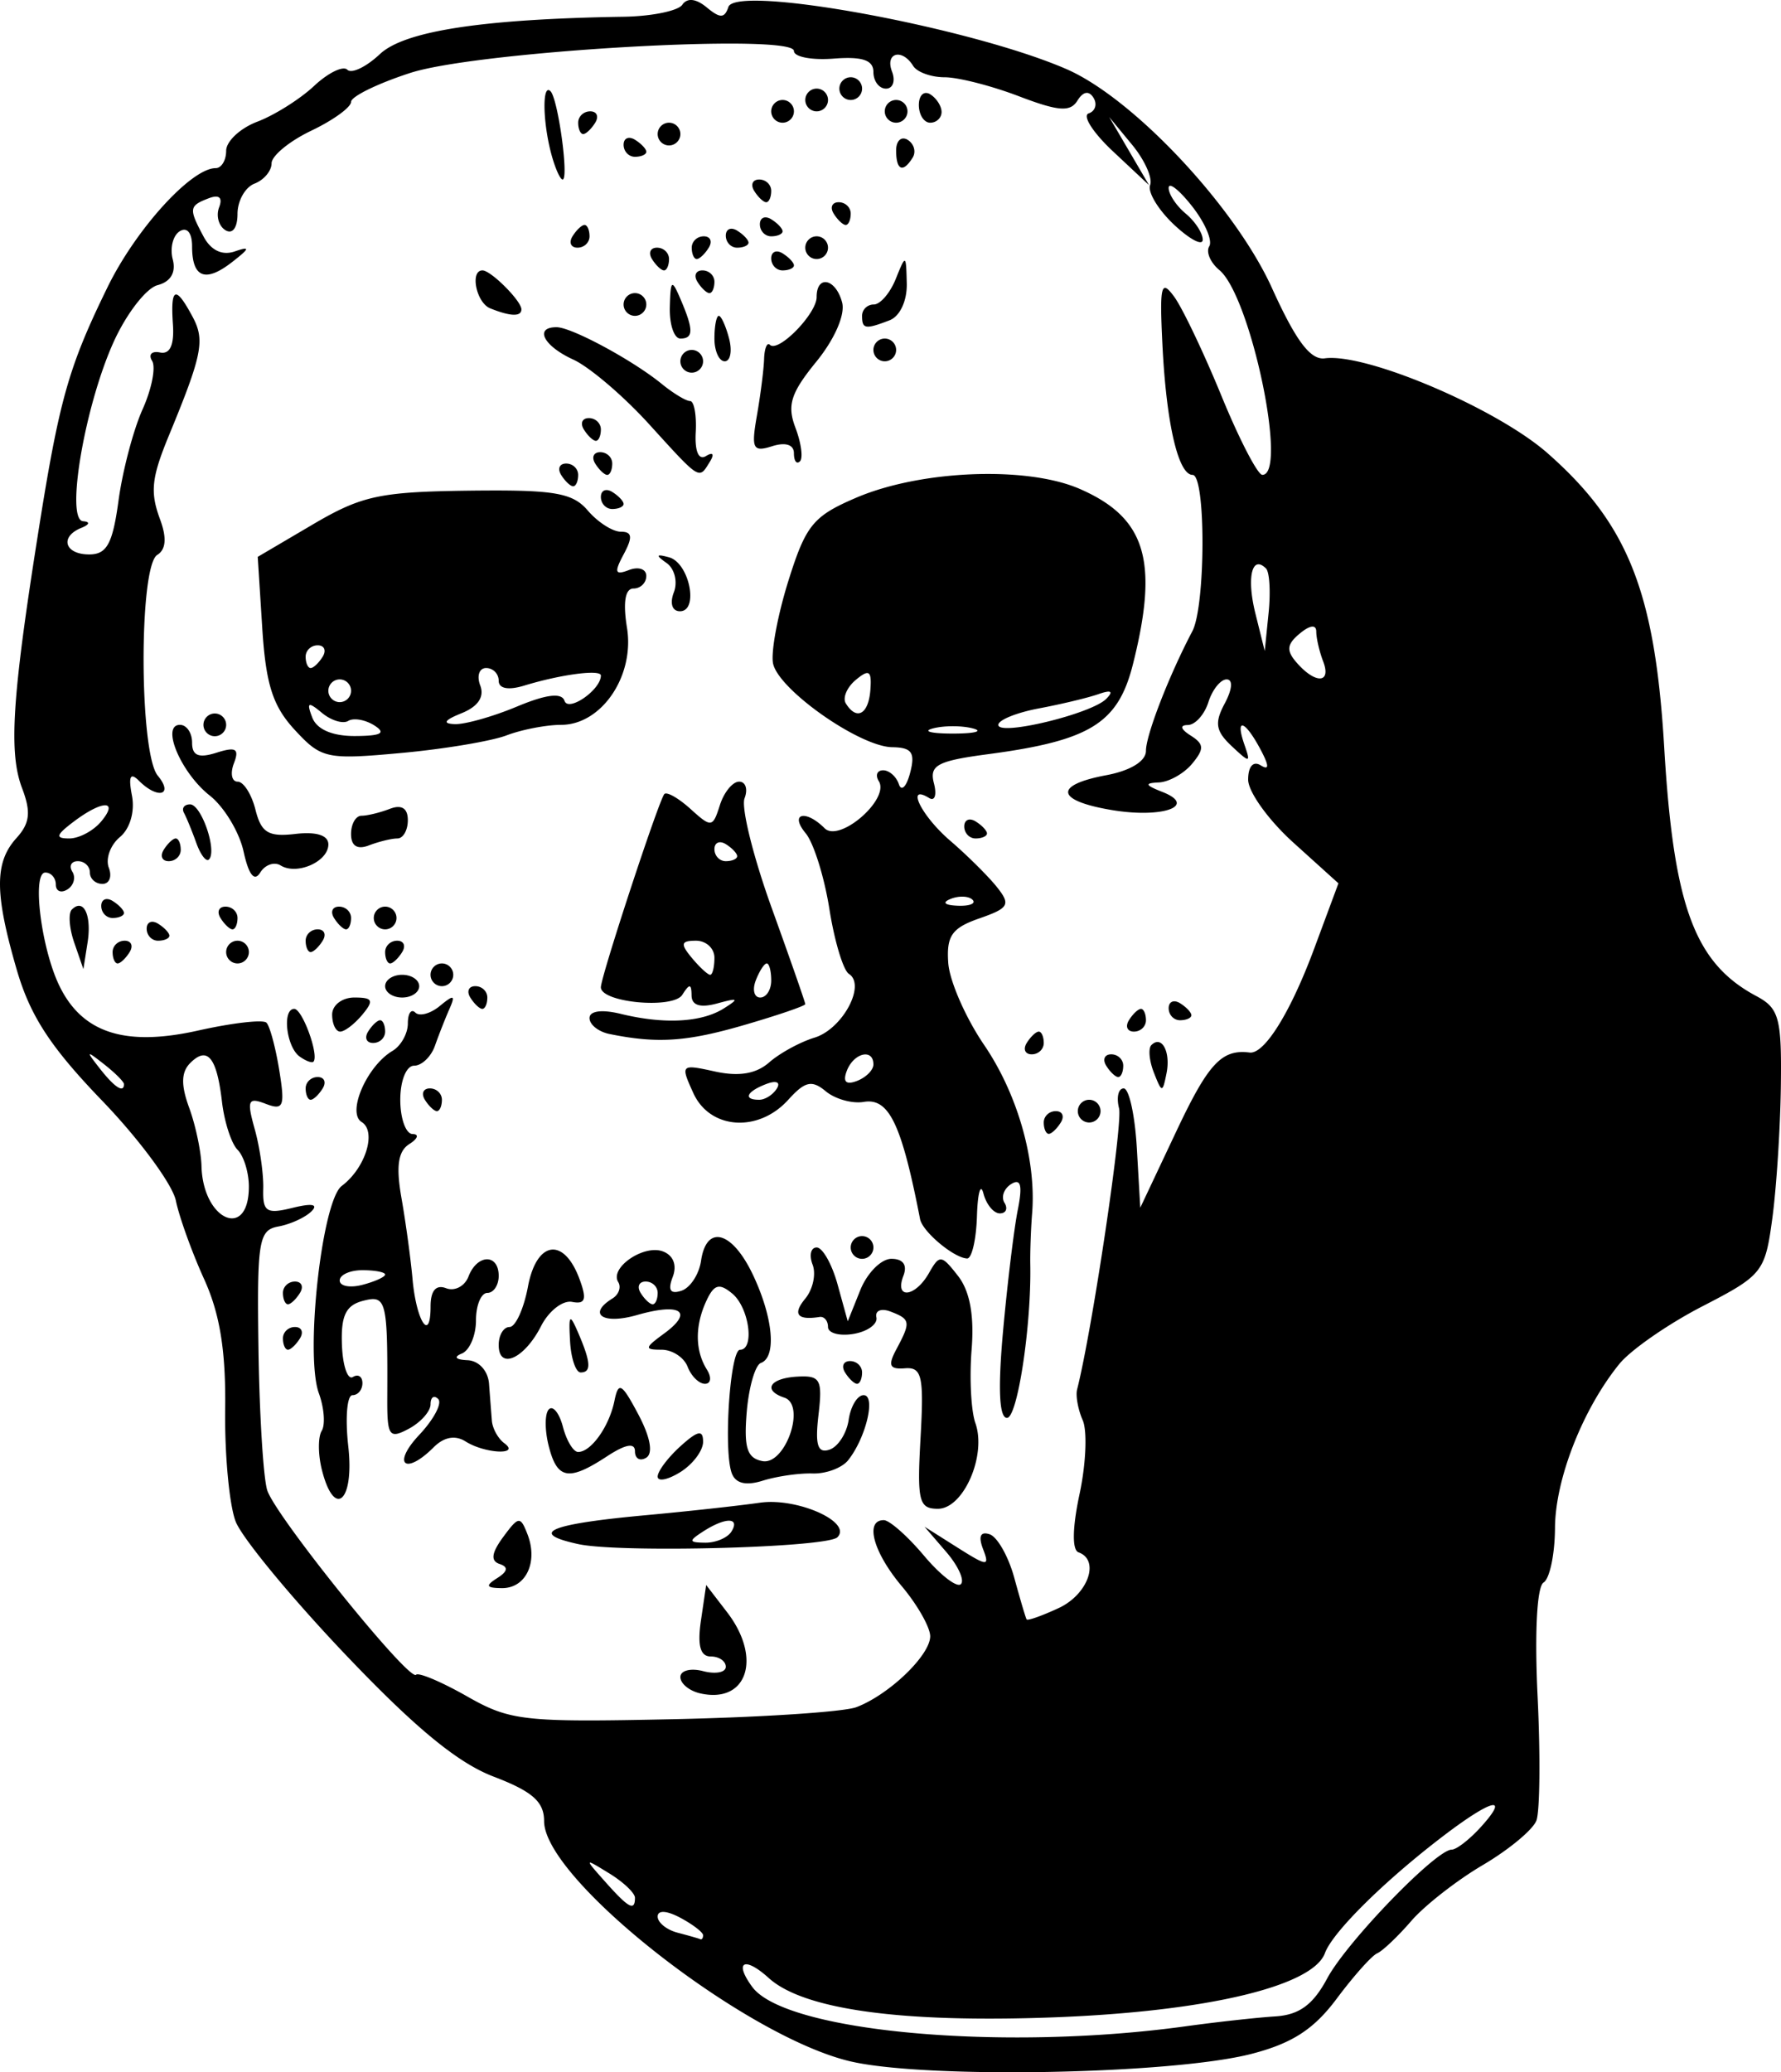 <svg xmlns="http://www.w3.org/2000/svg" width="167.296" height="194.557" viewBox="0 0 156.84 182.397"><path d="M60.974.007a.892.892 0 00-.884.408c-.371.543-2.7 1.02-5.174 1.059-12.404.195-19.29 1.25-21.46 3.287-1.203 1.131-2.495 1.75-2.868 1.377-.374-.374-1.69.267-2.926 1.424-1.235 1.157-3.484 2.573-4.996 3.146-1.513.573-2.75 1.728-2.75 2.567 0 .838-.416 1.525-.924 1.525-2.146 0-7.017 5.357-9.516 10.465C6.002 32.367 5.206 35.202 3.3 47.3 1.06 61.487.767 66.277 1.943 69.37c.802 2.108.692 3.085-.498 4.399-1.933 2.137-1.928 4.85.025 11.57 1.185 4.077 2.97 6.815 7.514 11.531 3.277 3.402 6.203 7.365 6.502 8.807.299 1.443 1.417 4.55 2.488 6.906 1.396 3.07 1.921 6.326 1.855 11.5-.05 3.97.366 8.397.924 9.838.559 1.442 4.9 6.7 9.645 11.688 6.16 6.473 9.899 9.553 13.072 10.765 3.42 1.306 4.445 2.21 4.445 3.922 0 5.117 17.712 18.988 27 21.147 6.65 1.545 28.325 1.136 35.3-.666 3.577-.925 5.485-2.16 7.5-4.858 1.485-1.99 3.088-3.786 3.562-3.99.474-.204 1.824-1.485 3-2.846s4.011-3.576 6.299-4.922c2.287-1.345 4.412-3.106 4.722-3.914.31-.808.359-5.718.108-10.91-.273-5.63-.061-9.684.525-10.047.541-.334.994-2.494 1.006-4.799.023-4.297 2.438-10.456 5.662-14.433.999-1.233 4.291-3.518 7.316-5.078 5.308-2.738 5.523-3.009 6.163-7.758.364-2.707.702-7.944.75-11.637.078-5.988-.156-6.845-2.163-7.914-5.43-2.893-7.28-7.882-8.109-21.87-.811-13.696-3.177-19.664-10.273-25.911-4.479-3.942-15.976-8.837-19.614-8.35-1.266.17-2.544-1.53-4.656-6.187-3.25-7.169-12.214-16.713-18.098-19.27C85.43 2.394 64.813-1.39 64.144.616c-.335 1.004-.73 1.012-1.902.04-.47-.39-.901-.608-1.268-.649zm2.31 3.836c3.916-.038 6.632.147 6.632.643 0 .522 1.575.825 3.5.673 2.525-.198 3.5.13 3.5 1.182 0 .802.498 1.46 1.107 1.46.61 0 .848-.676.531-1.5-.639-1.667.888-2.077 1.862-.5.34.55 1.588 1 2.775 1 1.187 0 4.124.75 6.527 1.667 3.48 1.329 4.531 1.41 5.159.395.505-.817 1.015-.91 1.42-.256.347.562.156 1.18-.424 1.373-.58.193.38 1.695 2.133 3.336l3.185 2.984-1.756-3-1.756-3 2.014 2.438c1.108 1.34 1.824 2.938 1.59 3.548-.234.61.712 2.18 2.103 3.487 1.392 1.306 2.53 1.902 2.53 1.324 0-.579-.675-1.612-1.5-2.297s-1.5-1.7-1.5-2.258c0-.557.928.17 2.064 1.614 1.136 1.443 1.817 3.028 1.512 3.521-.305.493.095 1.435.889 2.094 2.755 2.287 6.062 18.035 3.785 18.025-.413-.002-2.03-3.122-3.594-6.935-1.564-3.814-3.441-7.751-4.172-8.748-1.15-1.57-1.29-1.006-1.035 4.187.341 6.966 1.39 11.5 2.66 11.5 1.174 0 1.153 11.53-.025 13.764-2.051 3.889-4.084 9.127-4.084 10.525 0 .909-1.363 1.744-3.5 2.145-4.643.87-4.437 2.232.463 3.06 4.494.76 7.628-.359 4.47-1.595-1.51-.592-1.575-.774-.304-.829.895-.038 2.216-.78 2.936-1.646 1.084-1.306 1.06-1.732-.13-2.484-.886-.562-.982-.914-.251-.924.65-.008 1.467-.916 1.816-2.016.35-1.1 1.071-2 1.604-2 .571 0 .503.867-.166 2.117-.916 1.711-.799 2.43.607 3.75 1.614 1.515 1.695 1.506 1.129-.117-.846-2.425.018-2.194 1.39.371.798 1.491.809 1.917.036 1.44-.656-.406-1.1.105-1.1 1.263 0 1.069 1.79 3.56 3.976 5.535l3.975 3.59-2.146 5.776c-2.079 5.59-4.374 9.28-5.674 9.117-2.46-.307-3.629.947-6.444 6.908l-3.187 6.75-.303-5.25c-.166-2.887-.686-5.25-1.156-5.25-.47 0-.654.788-.41 1.75.345 1.364-2.37 19.558-3.694 24.75-.14.55.082 1.769.495 2.707.412.939.286 3.864-.28 6.5-.632 2.948-.667 4.922-.09 5.127 1.914.68.837 3.705-1.746 4.904-1.468.682-2.74 1.132-2.824 1-.084-.131-.572-1.778-1.086-3.66-.514-1.882-1.492-3.607-2.172-3.834-.808-.27-1.008.18-.58 1.297.598 1.557.4 1.546-2.248-.127l-2.906-1.836 1.91 2.217c1.05 1.22 1.634 2.495 1.293 2.836-.34.34-1.804-.787-3.25-2.506-1.447-1.719-3.04-3.125-3.541-3.125-1.697 0-.924 2.831 1.588 5.816 1.375 1.635 2.5 3.618 2.5 4.405 0 1.671-3.622 5.149-6.5 6.24-1.1.417-8.348.893-16.108 1.059-13.202.281-14.37.153-18.181-2.012-2.24-1.272-4.26-2.127-4.489-1.899-.615.616-12.384-13.969-13.105-16.242-.34-1.073-.687-6.656-.77-12.408-.137-9.553.015-10.49 1.752-10.807 1.046-.19 2.35-.784 2.9-1.32.652-.634.079-.746-1.648-.32-2.306.569-2.64.35-2.584-1.68.036-1.283-.301-3.643-.75-5.246-.713-2.547-.592-2.829.967-2.23 1.568.601 1.713.244 1.193-2.96-.325-2.004-.833-3.886-1.128-4.181-.296-.295-3.003.017-6.018.691-6.447 1.443-10.229.212-12.24-3.984C3.61 83.391 2.804 76.8 3.992 76.8c.508 0 .924.476.924 1.059 0 .582.456.777 1.015.431.56-.345.758-1.048.442-1.56-.317-.512-.098-.93.484-.93.583 0 1.059.45 1.059 1s.498 1 1.107 1 .86-.643.559-1.428c-.301-.784.138-1.995.974-2.69.892-.739 1.332-2.249 1.065-3.648-.326-1.703-.149-2.078.619-1.31 1.664 1.66 3.084 1.271 1.654-.451-1.639-1.975-1.677-18.423-.045-19.432.768-.474.85-1.502.248-3.125-.894-2.416-.76-3.657.791-7.416 2.92-7.069 3.176-8.356 2.076-10.41-1.502-2.807-1.961-2.632-1.736.66.125 1.823-.259 2.657-1.137 2.475-.729-.151-1.041.18-.697.738.345.558-.034 2.482-.842 4.275-.807 1.794-1.758 5.4-2.113 8.012-.518 3.811-1.028 4.75-2.584 4.75-2.164 0-2.624-1.557-.69-2.338.73-.294.793-.538.153-.584-1.574-.113.156-10.218 2.709-15.822 1.123-2.466 2.856-4.697 3.85-4.957 1.158-.303 1.637-1.119 1.335-2.274-.259-.99.02-2.103.618-2.472.644-.398 1.086.142 1.086 1.328 0 2.76 1.162 3.222 3.511 1.396 1.585-1.23 1.636-1.424.254-.949-1.11.383-2.1-.085-2.75-1.3-1.32-2.468-1.29-2.709.434-3.37.932-.358 1.264-.076.931.791-.284.742-.037 1.645.551 2.008.628.388 1.069-.202 1.069-1.43 0-1.15.675-2.349 1.5-2.666.825-.316 1.5-1.118 1.5-1.783 0-.664 1.575-1.959 3.5-2.877 1.925-.918 3.5-2.058 3.5-2.533 0-.475 2.352-1.624 5.226-2.553 4.105-1.325 18.529-2.49 27.143-2.572zM74.917 6.8c-.55 0-1 .45-1 1s.45 1 1 1 1-.45 1-1-.45-1-1-1zm-3 1c-.55 0-1 .45-1 1s.45 1 1 1 1-.45 1-1-.45-1-1-1zm-23.678.137c-.476.196-.36 3.116.309 5.613.331 1.238.78 2.25.996 2.25.573 0-.4-7.107-1.065-7.771-.092-.093-.172-.12-.24-.092zm33.291.246c-.359.016-.613.415-.613 1.058 0 .858.45 1.56 1 1.56s1-.425 1-.942c0-.518-.45-1.219-1-1.559a.681.681 0 00-.387-.117zM68.916 8.8c-.55 0-1 .45-1 1s.45 1 1 1 1-.45 1-1-.45-1-1-1zm10 0c-.55 0-1 .45-1 1s.45 1 1 1 1-.45 1-1-.45-1-1-1zm-26.94 1c-.582 0-1.06.45-1.06 1s.199 1 .441 1c.243 0 .719-.45 1.059-1 .34-.55.143-1-.44-1zm6.94 1c-.55 0-1 .45-1 1s.45 1 1 1 1-.45 1-1-.45-1-1-1zm-3.387 1.344c-.359-.06-.613.16-.613.597 0 .583.45 1.06 1 1.06s1-.2 1-.442c0-.243-.45-.719-1-1.059a1.089 1.089 0 00-.387-.156zm24.01.045c-.365.012-.623.41-.623 1.052 0 1.757.601 2.014 1.459.627.316-.512.117-1.213-.442-1.558a.71.71 0 00-.394-.121zM66.857 15.8c-.582 0-.781.45-.441 1s.818 1 1.06 1c.243 0 .44-.45.44-1s-.476-1-1.059-1zm7 2c-.582 0-.781.45-.441 1s.818 1 1.06 1c.243 0 .44-.45.44-1s-.476-1-1.059-1zm-6.328 1.344c-.359-.06-.613.16-.613.597 0 .583.45 1.06 1 1.06s1-.2 1-.442c0-.243-.45-.719-1-1.059a1.089 1.089 0 00-.387-.156zm-16.053.656c-.242 0-.72.45-1.06 1-.34.55-.141 1 .441 1 .583 0 1.059-.45 1.059-1s-.197-1-.44-1zm13.053.344c-.359-.06-.613.16-.613.597 0 .583.45 1.06 1 1.06s1-.2 1-.442c0-.243-.45-.719-1-1.059a1.089 1.089 0 00-.387-.156zm-2.553.656c-.582 0-1.06.45-1.06 1s.199 1 .441 1c.243 0 .719-.45 1.059-1 .34-.55.143-1-.44-1zm9.94 0c-.55 0-1 .45-1 1s.45 1 1 1 1-.45 1-1-.45-1-1-1zm-14.059 1c-.582 0-.781.45-.441 1s.818 1 1.06 1c.243 0 .44-.45.44-1s-.476-1-1.059-1zm10.672.344c-.359-.06-.613.16-.613.597 0 .583.45 1.06 1 1.06s1-.2 1-.442c0-.243-.45-.719-1-1.059a1.089 1.089 0 00-.387-.156zm11.148.812c-.124-.05-.352.497-.793 1.594-.497 1.238-1.367 2.25-1.935 2.25-.568 0-1.033.45-1.033 1 0 1.166.286 1.212 2.42.393.917-.352 1.554-1.718 1.517-3.25-.03-1.29-.052-1.936-.176-1.987zm-37.189.844c-1.125 0-.547 2.844.678 3.338 1.782.72 2.75.75 2.75.09 0-.743-2.686-3.428-3.428-3.428zm19.37 0c-.583 0-.782.45-.442 1s.818 1 1.06 1c.243 0 .44-.45.44-1s-.476-1-1.059-1zm10.974 1.047c-.493-.107-.916.3-.916 1.299 0 1.475-3.386 4.933-4.116 4.203-.25-.25-.48.312-.511 1.248-.031.936-.318 3.184-.635 4.994-.51 2.909-.352 3.222 1.344 2.684 1.184-.376 1.918-.137 1.918.625 0 .679.239.995.53.705.29-.29.11-1.621-.397-2.957-.753-1.978-.412-3.055 1.834-5.807 1.611-1.975 2.559-4.14 2.279-5.21-.277-1.059-.838-1.678-1.33-1.784zm-13.643.25c-.13.104-.172.735-.203 1.953-.039 1.513.38 2.75.93 2.75 1.173 0 1.173-.769 0-3.5-.381-.886-.597-1.308-.727-1.203zm-3.273.703c-.55 0-1 .45-1 1s.45 1 1 1 1-.45 1-1-.45-1-1-1zm7.384 2c-.21 0-.384.9-.384 2s.407 2 .906 2c.498 0 .672-.9.385-2-.288-1.1-.696-2-.907-2zm-14.289 1c-1.994 0-1.137 1.66 1.471 2.848 1.412.643 4.406 3.19 6.654 5.66 4.577 5.03 4.398 4.92 5.375 3.338.418-.675.277-.886-.337-.506-.649.4-.996-.403-.905-2.096.081-1.51-.143-2.744-.498-2.744s-1.48-.68-2.5-1.512c-2.576-2.098-7.941-4.988-9.26-4.988zm28.905 1c-.55 0-1 .45-1 1s.45 1 1 1 1-.45 1-1-.45-1-1-1zm-17 1c-.55 0-1 .45-1 1s.45 1 1 1 1-.45 1-1-.45-1-1-1zm-9.059 6c-.582 0-.781.45-.441 1s.818 1 1.06 1c.243 0 .44-.45.44-1s-.476-1-1.059-1zm1 3c-.582 0-.781.45-.441 1s.818 1 1.06 1c.243 0 .44-.45.44-1s-.476-1-1.059-1zm-3 1c-.582 0-.781.45-.441 1s.818 1 1.06 1c.243 0 .44-.45.44-1s-.476-1-1.059-1zm37.12.916c-4.029.004-8.384.722-11.593 2.098-3.771 1.616-4.412 2.4-5.945 7.273-.945 3.004-1.559 6.286-1.365 7.293.442 2.295 7.615 7.343 10.498 7.387 1.731.026 2.043.472 1.576 2.258-.32 1.223-.766 1.673-.99 1-.225-.674-.848-1.225-1.385-1.225-.536 0-.706.433-.379.963.978 1.582-3.475 5.438-4.777 4.137-1.685-1.685-3.118-1.308-1.668.44.703.846 1.644 3.85 2.09 6.671.446 2.822 1.22 5.39 1.719 5.709 1.527.976-.57 4.86-3.028 5.61-1.273.388-3.07 1.371-3.996 2.183-1.147 1.006-2.666 1.26-4.768.799-3.018-.663-3.058-.624-1.906 1.904 1.458 3.2 5.718 3.5 8.354.588 1.478-1.633 2.08-1.77 3.308-.75.826.685 2.33 1.105 3.342.934 2.22-.376 3.33 1.935 4.96 10.312.215 1.11 2.972 3.419 4.142 3.469.412.017.803-1.656.867-3.719.064-2.062.32-2.962.572-2 .252.963.901 1.75 1.444 1.75.542 0 .726-.42.41-.932-.317-.512-.047-1.255.597-1.654.842-.52 1.003.123.573 2.277-.33 1.652-.914 6.448-1.295 10.657-.46 5.075-.344 7.652.345 7.652.923 0 2.155-8.111 2.051-13.5-.02-1.1.052-3.125.162-4.5.378-4.697-1.277-10.498-4.232-14.834-1.625-2.383-3.045-5.631-3.154-7.219-.165-2.375.32-3.069 2.734-3.91 2.613-.91 2.782-1.213 1.555-2.756-.758-.952-2.617-2.795-4.13-4.095-2.528-2.174-3.938-5.04-1.841-3.745.499.309.688-.276.42-1.3-.414-1.584.295-1.967 4.76-2.559 9.002-1.194 11.456-2.715 12.765-7.912 2.294-9.111 1.145-12.898-4.683-15.438-2.042-.89-4.977-1.319-8.11-1.316zm-33.448 1.428c-.359-.06-.613.16-.613.597 0 .583.45 1.06 1 1.06s1-.2 1-.442c0-.243-.45-.719-1-1.059a1.089 1.089 0 00-.387-.156zm-9.684.027c-.765 0-1.612.004-2.55.016-7.852.1-9.44.442-13.739 2.968l-4.859 2.858.4 6.285c.315 4.943.925 6.852 2.86 8.945 2.34 2.532 2.794 2.633 9.336 2.037 3.782-.344 7.975-1.044 9.316-1.554 1.341-.51 3.502-.926 4.8-.926 3.57 0 6.494-4.305 5.806-8.545-.363-2.233-.161-3.455.57-3.455.622 0 1.13-.499 1.13-1.107 0-.609-.683-.843-1.52-.522-1.243.477-1.329.219-.466-1.394.805-1.504.743-1.977-.255-1.977-.723 0-2.031-.839-2.909-1.863-1.18-1.379-2.562-1.756-7.92-1.766zm14.24 5.72c-.208.02 0 .23.616.663.706.498.995 1.658.642 2.576-.374.977-.153 1.67.536 1.67 1.691 0 .826-4.265-.963-4.748-.43-.116-.705-.172-.83-.16zm52.79.78c.175.017.381.133.613.365.314.314.416 2.078.228 3.918l-.34 3.346-.826-3.322c-.635-2.561-.436-4.379.325-4.307zm4.65 5.486c.252-.029.39.116.39.438 0 .572.274 1.753.608 2.623.741 1.932-.662 2.011-2.314.13-.952-1.082-.899-1.63.25-2.583.45-.374.814-.578 1.066-.608zM27.976 56.8c.583 0 .78.45.44 1s-.816 1-1.059 1c-.242 0-.441-.45-.441-1s.478-1 1.06-1zm14.834 2c.61 0 1.106.503 1.106 1.117 0 .695.85.856 2.25.428 3.233-.988 6.75-1.448 6.75-.885 0 1.252-2.865 3.243-3.203 2.227-.247-.741-1.606-.576-4.204.51-2.11.881-4.569 1.574-5.464 1.539-1.11-.044-.918-.349.605-.961 1.446-.582 2.025-1.44 1.643-2.436-.325-.846-.091-1.539.517-1.539zm33.512.445c.343-.04.406.42.326 1.479-.162 2.153-1.21 2.73-2.162 1.19-.301-.488.097-1.423.885-2.077.438-.364.745-.568.951-.592zm-46.406.555c.55 0 1 .45 1 1s-.45 1-1 1-1-.45-1-1 .45-1 1-1zm67.707 1.076c.281.004.212.216-.207.639-1.315 1.326-9.5 3.298-9.5 2.289 0-.43 1.608-1.083 3.572-1.451 1.964-.369 4.326-.934 5.25-1.258.422-.148.716-.221.885-.219zm-70.35 1.188c.125-.061.467.175 1.076.681.814.676 1.858.993 2.32.707.464-.286 1.497-.107 2.296.399 1.063.672.609.922-1.692.933-2.002.01-3.372-.581-3.773-1.627-.26-.676-.352-1.033-.227-1.093zm-8.357.736c-.55 0-1 .45-1 1s.45 1 1 1 1-.45 1-1-.45-1-1-1zm-3.067 1c-1.703 0 .075 4.22 2.625 6.225 1.259.99 2.598 3.203 2.975 4.92.453 2.063.95 2.693 1.465 1.859.428-.694 1.239-.976 1.8-.629 1.432.885 4.202-.336 4.202-1.852 0-.803-1.053-1.138-2.899-.923-2.383.277-3.01-.102-3.52-2.131-.34-1.358-1.045-2.469-1.568-2.469-.522 0-.67-.727-.33-1.615.493-1.285.18-1.477-1.53-.934-1.578.5-2.153.264-2.153-.885 0-.862-.48-1.566-1.067-1.566zm68.067.121c.634 0 1.268.064 1.75.19.962.251.175.457-1.75.457s-2.713-.206-1.75-.457c.481-.126 1.115-.19 1.75-.19zM65.09 68.8c-.571 0-1.335.932-1.697 2.072-.627 1.977-.748 1.993-2.574.34-1.054-.953-2.094-1.548-2.312-1.322-.472.487-5.592 16.06-5.592 17.008 0 1.35 6.36 1.939 7.17.664.634-1 .804-.99.816.054.01.88.76 1.115 2.264.704 1.861-.51 1.963-.433.582.437-1.968 1.24-5.262 1.416-9.082.482-1.672-.408-2.75-.263-2.75.372 0 .573.787 1.202 1.75 1.398 4.21.858 6.795.688 11.855-.783 2.968-.863 5.395-1.693 5.395-1.844 0-.151-1.33-3.958-2.955-8.46-1.626-4.503-2.703-8.848-2.393-9.655.31-.807.095-1.467-.477-1.467zm-48.351 2c-.519 0-.76.338-.537.75.222.412.711 1.601 1.084 2.643.373 1.04.873 1.697 1.113 1.457.743-.744-.663-4.85-1.66-4.85zm-7.498.08c.49-.006.466.466-.326 1.42-.685.825-1.95 1.5-2.813 1.5-1.256 0-1.18-.293.373-1.469 1.27-.96 2.275-1.444 2.766-1.45zm25.777.152c-.197.007-.424.061-.683.16-.87.335-1.995.608-2.5.608-.505 0-.92.724-.92 1.607 0 1.054.544 1.399 1.582 1 .87-.333 1.995-.607 2.5-.607.505 0 .918-.724.918-1.607 0-.79-.306-1.182-.897-1.16zm50.51 1.112c-.359-.06-.613.16-.613.597 0 .583.45 1.059 1 1.059s1-.199 1-.441c0-.243-.45-.72-1-1.059a1.089 1.089 0 00-.387-.156zM15.476 73.8c-.242 0-.72.45-1.06 1-.34.55-.141 1 .441 1 .583 0 1.059-.45 1.059-1s-.197-1-.44-1zm48.053.344c.12.02.25.071.387.156.55.34 1 .816 1 1.059 0 .242-.45.441-1 .441s-1-.476-1-1.059c0-.436.254-.658.613-.597zm21.305 4.78c.347.013.646.106.812.273.33.331-.26.566-1.312.523-1.165-.048-1.403-.284-.606-.604.361-.144.758-.207 1.106-.193zm-75.305.22c-.359-.06-.613.16-.613.597 0 .583.45 1.059 1 1.059s1-.199 1-.441c0-.243-.45-.72-1-1.059a1.089 1.089 0 00-.387-.156zm-2.658.59c-.168.025-.35.13-.545.324-.325.325-.23 1.637.213 2.916l.804 2.326.368-2.336c.308-1.961-.115-3.339-.84-3.23zm12.986.066c-.582 0-.781.45-.441 1s.818 1 1.06 1c.243 0 .44-.45.44-1s-.476-1-1.059-1zm10 0c-.582 0-.781.45-.441 1s.818 1 1.06 1c.243 0 .44-.45.44-1s-.476-1-1.059-1zm4.059 0c-.55 0-1 .45-1 1s.45 1 1 1 1-.45 1-1-.45-1-1-1zm-20.387 1.344c-.359-.06-.613.16-.613.597 0 .583.45 1.059 1 1.059s1-.199 1-.441c0-.243-.45-.72-1-1.059a1.089 1.089 0 00-.387-.156zm14.447.656c-.582 0-1.06.45-1.06 1s.199 1 .441 1c.243 0 .719-.45 1.059-1 .34-.55.143-1-.44-1zm-17 1c-.582 0-1.06.45-1.06 1s.199 1 .441 1c.243 0 .719-.45 1.059-1 .34-.55.143-1-.44-1zm9.94 0c-.55 0-1 .45-1 1s.45 1 1 1 1-.45 1-1-.45-1-1-1zm14.06 0c-.582 0-1.06.45-1.06 1s.199 1 .441 1c.243 0 .719-.45 1.059-1 .34-.55.143-1-.44-1zm26.319 0c.892 0 1.62.675 1.62 1.5s-.169 1.5-.376 1.5c-.208 0-.939-.675-1.623-1.5-1.02-1.228-.95-1.5.379-1.5zm-22.38 2c-.55 0-1 .45-1 1s.45 1 1 1 1-.45 1-1-.45-1-1-1zm28.608 0c.216 0 .393.675.393 1.5s-.436 1.5-.969 1.5c-.533 0-.71-.675-.393-1.5.317-.825.753-1.5.97-1.5zm-32.107 1c-.825 0-1.5.45-1.5 1s.675 1 1.5 1 1.5-.45 1.5-1-.675-1-1.5-1zm6.441 1c-.582 0-.781.45-.441 1s.818 1 1.06 1c.243 0 .44-.45.44-1s-.476-1-1.059-1zm-10.652 1c-1.076 0-1.955.675-1.955 1.5s.32 1.5.71 1.5c.392 0 1.271-.675 1.956-1.5 1.034-1.246.914-1.5-.711-1.5zm8.62.025c-.123-.038-.47.205-1.089.715-.827.683-1.8.946-2.162.584-.362-.362-.658.07-.658.96 0 .889-.61 1.975-1.354 2.415-2.256 1.333-4.038 5.44-2.715 6.258 1.344.83.34 4.058-1.75 5.625-1.754 1.316-3.252 14.865-2.017 18.252.468 1.284.58 2.771.25 3.307-.33.535-.326 2.072.012 3.416 1.098 4.377 2.876 2.806 2.328-2.057-.279-2.475-.113-4.5.37-4.5.482 0 .876-.476.876-1.059 0-.582-.378-.826-.84-.54-.462.285-.896-.989-.965-2.833-.096-2.553.343-3.475 1.84-3.867 2.081-.544 2.194-.098 2.153 8.54-.016 3.376.169 3.64 1.898 2.714 1.053-.564 1.914-1.534 1.914-2.156 0-.622.303-.83.672-.461.369.369-.386 1.793-1.676 3.166-2.422 2.579-1.235 3.594 1.272 1.088.914-.915 1.904-1.096 2.82-.516 1.702 1.078 4.863 1.224 3.412.158-.55-.404-1.045-1.296-1.1-1.984-.055-.687-.168-2.15-.25-3.25-.086-1.146-.897-2.033-1.9-2.078-1.045-.047-1.247-.283-.5-.584.688-.277 1.25-1.593 1.25-2.922 0-1.33.45-2.416 1-2.416s1-.675 1-1.5c0-1.973-1.897-1.932-2.66.057-.329.856-1.215 1.32-1.969 1.03-.897-.344-1.37.212-1.37 1.61 0 3.224-1.257 1.305-1.59-2.43-.162-1.796-.6-5.006-.975-7.132-.49-2.783-.297-4.108.691-4.735.755-.478.887-.874.291-.884-.596-.008-1.084-1.366-1.084-3.016 0-1.69.532-3 1.217-3 .669 0 1.494-.788 1.834-1.75.34-.963.915-2.425 1.28-3.25.271-.616.37-.937.245-.975zm63.704.319c-.359-.06-.613.16-.613.597 0 .583.45 1.059 1 1.059s1-.199 1-.441c0-.243-.45-.72-1-1.059a1.089 1.089 0 00-.387-.156zm-77.617.656c-1.082 0-.701 3.352.476 4.195.534.383 1.078.589 1.21.457.528-.528-.966-4.652-1.686-4.652zm74.564 0c-.242 0-.72.45-1.06 1-.34.55-.141 1 .441 1 .583 0 1.059-.45 1.059-1s-.197-1-.44-1zm-67 1c-.242 0-.72.45-1.06 1-.34.55-.141 1 .441 1 .583 0 1.059-.45 1.059-1s-.197-1-.44-1zm58 1c-.242 0-.72.45-1.06 1-.34.55-.141 1 .441 1 .583 0 1.059-.45 1.059-1s-.197-1-.44-1zm10.563.926c-.198-.042-.419.035-.647.263-.288.288-.188 1.377.221 2.418.708 1.803.763 1.805 1.113.065.287-1.424-.095-2.622-.687-2.746zM7.916 92.8c.052-.052.457.251 1.25.873.962.755 1.75 1.542 1.75 1.75 0 .823-.82.293-2.127-1.373-.622-.793-.925-1.198-.873-1.25zm89.941 0c-.582 0-.781.45-.441 1s.818 1 1.06 1c.243 0 .44-.45.44-1s-.476-1-1.059-1zm-21.742.014a.809.809 0 01.22.006c.338.055.58.334.58.873 0 .491-.652 1.143-1.449 1.449-.969.372-1.264.076-.892-.893.332-.865 1.002-1.38 1.541-1.435zm-58.135.08c.766.069 1.254 1.384 1.567 4.07.207 1.785.827 3.693 1.375 4.24.547.548.994 2.004.994 3.237 0 4.745-4.048 2.988-4.172-1.81-.033-1.282-.523-3.594-1.088-5.138-.731-1.995-.703-3.129.1-3.931.472-.472.877-.7 1.225-.668zm9.996 1.906c-.582 0-1.06.45-1.06 1s.199 1 .441 1c.243 0 .719-.45 1.059-1 .34-.55.143-1-.44-1zm40.358.453c.231.047.273.24.076.559-.336.543-1.036.988-1.553.988-1.439 0-1.121-.718.611-1.383.223-.085.415-.138.573-.162a.865.865 0 01.292-.002zm-30.477.547c-.582 0-.781.45-.441 1s.818 1 1.06 1c.243 0 .44-.45.44-1s-.476-1-1.059-1zm58.059 1c-.55 0-1 .45-1 1s.45 1 1 1 1-.45 1-1-.45-1-1-1zm-2.94 1c-.582 0-1.06.45-1.06 1s.199 1 .441 1c.243 0 .719-.45 1.059-1 .34-.55.143-1-.44-1zm-17.06 11c-.55 0-1 .45-1 1s.45 1 1 1 1-.45 1-1-.45-1-1-1zm-12.717.082c-.706-.006-1.255.674-1.463 2.09-.176 1.194-.953 2.381-1.728 2.637-.979.322-1.214-.05-.768-1.211.394-1.028.064-1.896-.854-2.248-1.681-.646-4.723 1.433-3.943 2.695.278.45.05 1.1-.51 1.445-2.235 1.382-.84 2.32 2.166 1.457 3.856-1.105 5.024-.302 2.375 1.635-1.72 1.258-1.746 1.418-.218 1.418.947 0 1.982.675 2.298 1.5.317.825 1.004 1.5 1.528 1.5.523 0 .6-.562.17-1.25-1.05-1.678-1.066-3.865-.041-6.064.672-1.444 1.137-1.572 2.275-.627 1.486 1.232 1.994 4.935.68 4.947-.874.008-1.466 8.849-.727 10.857.335.91 1.246 1.13 2.738.662 1.231-.385 3.204-.67 4.383-.632 1.18.037 2.586-.486 3.127-1.162 1.572-1.967 2.47-5.731 1.365-5.731-.548 0-1.14.978-1.316 2.172-.176 1.194-.938 2.376-1.693 2.625-1.038.342-1.274-.406-.965-3.053.365-3.132.166-3.492-1.875-3.375-2.42.139-3.07 1.203-1.129 1.85 1.934.645.083 5.973-1.94 5.584-1.343-.259-1.637-1.184-1.375-4.317.184-2.193.746-4.137 1.247-4.32 1.4-.512 1.084-3.999-.704-7.766-1.029-2.169-2.196-3.31-3.103-3.318zm8.72.918c-.516 0-.678.68-.359 1.512.32.832.025 2.182-.654 3-1.128 1.358-.692 1.914 1.26 1.605.412-.065.75.33.75.877 0 .546 1.012.823 2.25.613 1.237-.209 2.142-.866 2.011-1.459-.13-.592.432-.82 1.25-.505 1.756.673 1.795.917.516 3.306-.772 1.442-.617 1.793.75 1.686 1.496-.117 1.678.691 1.373 6.115-.313 5.577-.15 6.25 1.53 6.25 2.25 0 4.306-4.7 3.298-7.545-.38-1.076-.53-3.98-.332-6.455.242-3.019-.151-5.158-1.199-6.5-1.463-1.874-1.625-1.89-2.555-.25-1.21 2.135-3.056 2.34-2.254.25.367-.956-.017-1.5-1.056-1.5-.898 0-2.128 1.238-2.737 2.75l-1.105 2.75-.898-3.25c-.494-1.787-1.321-3.25-1.838-3.25zm-23.06.195c-.993-.133-1.94.975-2.367 3.254-.366 1.953-1.096 3.551-1.621 3.551-.525 0-.955.713-.955 1.584 0 2.231 2.264 1.22 3.732-1.664.678-1.332 1.907-2.29 2.733-2.13 1.168.225 1.314-.218.656-2-.604-1.638-1.406-2.491-2.178-2.595zM31.916 111.8c1.1 0 2 .172 2 .383 0 .21-.9.619-2 .906-1.1.288-2 .116-2-.383 0-.498.9-.906 2-.906zm-5.94 1c-.582 0-1.06.45-1.06 1s.199 1 .441 1c.243 0 .719-.45 1.059-1 .34-.55.143-1-.44-1zm30.881 0c.583 0 1.059.45 1.059 1s-.197 1-.44 1c-.242 0-.72-.45-1.06-1-.34-.55-.141-1 .441-1zm-6.63 3.338c-.102.107-.092.726-.026 1.912.084 1.513.504 2.75.934 2.75.96 0 .903-.895-.223-3.5-.373-.863-.584-1.269-.685-1.162zm-24.25.662c-.583 0-1.061.45-1.061 1s.199 1 .441 1c.243 0 .719-.45 1.059-1 .34-.55.143-1-.44-1zm48.88 3c-.582 0-.781.45-.441 1s.818 1 1.06 1c.243 0 .44-.45.44-1s-.476-1-1.059-1zm-20.219 2.375c-.232-.026-.375.368-.529 1.125-.46 2.256-2.054 4.5-3.197 4.5-.419 0-1.02-.993-1.338-2.207-.317-1.213-.876-1.91-1.238-1.547-.364.363-.372 1.807-.02 3.207.744 2.967 1.752 3.15 5.136.932 1.637-1.072 2.465-1.221 2.465-.442 0 .646.448.898.996.559.62-.383.354-1.822-.7-3.809-.826-1.554-1.276-2.284-1.575-2.318zm6.856 3.998c-.308.061-.81.431-1.578 1.127-1.1.996-2 2.195-2 2.664 0 .47.9.29 2-.396 1.1-.687 2-1.887 2-2.664 0-.544-.114-.792-.422-.73zm6.715 6.033a7.243 7.243 0 00-1.293.06c-1.925.275-6.425.767-10 1.095-8.574.786-10.437 1.577-6 2.546 3.652.798 21.91.317 22.828-.601 1.17-1.17-2.418-2.98-5.535-3.1zm-4.014 1.645c.478 0 .612.316.22.95-.34.55-1.378.993-2.308.983-1.457-.013-1.484-.149-.191-.984.979-.633 1.801-.95 2.28-.95zm-18.541.017c-.287.032-.665.498-1.344 1.42-1.029 1.399-1.121 2.102-.314 2.371.79.264.723.651-.217 1.247-1.062.672-.97.866.418.878 2.11.019 3.207-2.28 2.256-4.734-.315-.811-.512-1.214-.799-1.182zm16.533 5.64l-.463 3.146c-.32 2.18-.054 3.146.866 3.146.73 0 1.326.408 1.326.906 0 .499-.9.67-2 .383-1.1-.287-2-.052-2 .522 0 .574.787 1.22 1.75 1.437 4.133.932 5.469-3.105 2.363-7.144zm69.344 19.376c.34.045.01.674-1.115 1.916-.996 1.1-2.153 2-2.573 2-1.388 0-9.241 8.118-10.968 11.338-1.245 2.32-2.462 3.21-4.576 3.342-1.585.1-5.133.491-7.883.87-16.123 2.227-35.253.492-38.168-3.462-1.64-2.225-.7-2.732 1.453-.783 3.068 2.776 11.697 3.963 25.13 3.457 13.404-.506 22.774-2.729 23.848-5.656.682-1.858 5.277-6.396 10.487-10.356 2.387-1.814 3.929-2.723 4.365-2.666zm-79.59 5.078c.043-.095.604.249 1.725.938 1.237.76 2.25 1.723 2.25 2.14 0 1.206-.556.909-2.594-1.382-.95-1.067-1.424-1.6-1.38-1.696zm6.524 4.324c.349.02.848.192 1.45.514 1.1.589 2 1.28 2 1.535 0 .256-.112.412-.25.348-.137-.064-1.037-.32-2-.572-.962-.252-1.75-.891-1.75-1.42 0-.29.2-.424.55-.405z"/></svg>